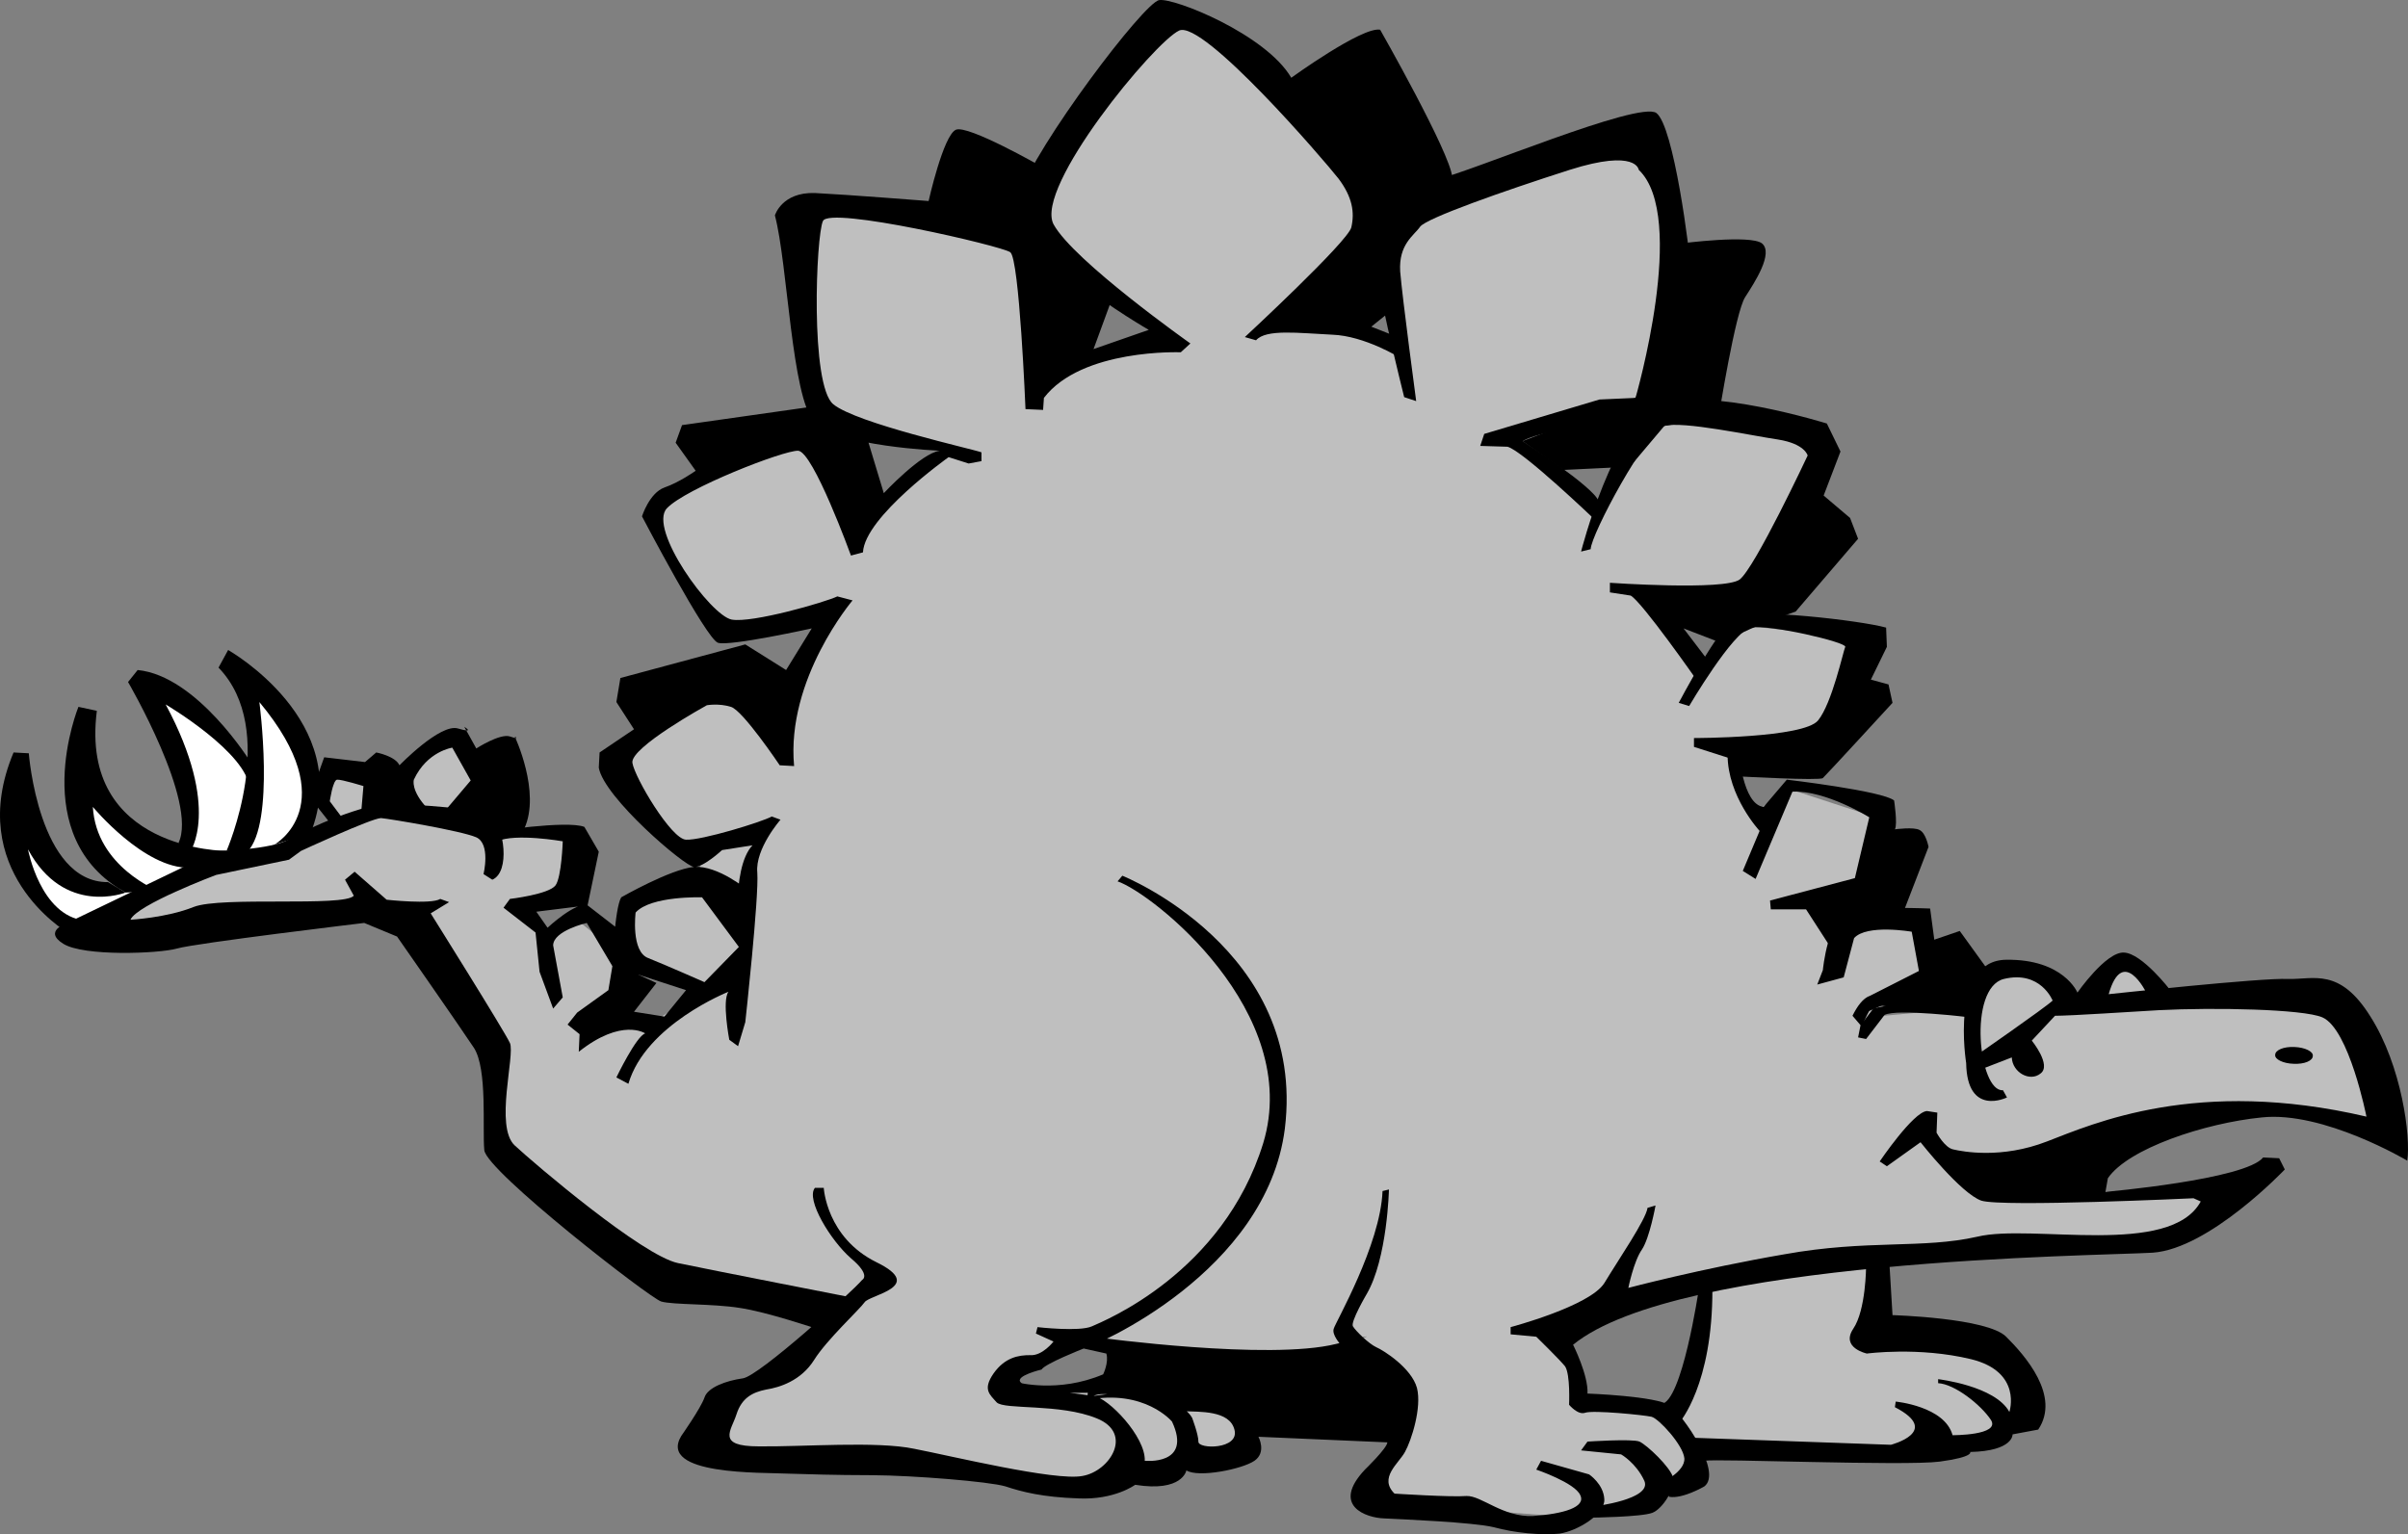 <svg xmlns="http://www.w3.org/2000/svg" width="300.788" height="191.692"><rect width="100%" height="100%" fill="#808080" stroke="none"/><path fill="#bfbfbf" d="m11.097 115.413 16.5-7.898 7.801-1.5 6-3.398-.703-2.203 1.5-3.797 5.203 1.097 3.398-1.5s3.375-3.699 6.801-4.097l5.2 9.398.8 2.602 8.598.398-.797 6.7-6.3 2.699 3 3 4.097-1.899 4.5 3.7 1.5 4.902-1.5 3.797 4.902.3 5.598-3.699-8.598-4.101v-6.797l8.598-3.403.703-3.699-5.203-1.5-5.598-9.8s10.074-8.95 13.5-9l7.801.8s3.773-8.625 4.898-9.8l-13.101 2.3s-9.024-9-7.899-15c0 0 13.875-11.625 20.301-9.398l4.801 10.898s8.273-8.25 10.898-8.601v-1.2l-15-4.097s-6-21.352-3.699-24.403c2.2-2.949 19.5 0 19.5 0l8.598 2.301 3.703 16.899 14.7-4.2-16.2-13.097-.703-4.903 15.703-21 4.2-1.097 23.597 23.597-7.899 14.7s10.125 2.601 10.899 4.101l-1.899-13.898 2.602-4.102s23.273-8.625 27-7.898c3.773.773 10.148 16.148 3 30.398l-16.8 5.602 10.097 9.398 7.5-11.3s17.601.425 19.902 2.3c2.2 1.875-1.199 6.399-1.199 6.399l-7.8 14.601-11.302 1.5 5.602 7.102 5.7-6.403 14.597 1.5-5.297 14.301-10.5 1.899 2.297 5.601 4.101-3 11.301 3.7-2.3 9-3 4.5 10.5-.7 1.5 6-7.102 6 12-1.101s2.226-4.899 4.5-4.899c2.226 0 7.902 3.7 7.902 3.7l3.301-.301s2.273-3.774 3.398-3.797c1.125.023 4.899 3 4.899 3s19.851.023 21.402 1.097c1.45 1.176 6.7 13.926 7.098 15.801.351 1.875-4.149-3.375-25.899 0 0 0-12.375 4.125-12.398 8.2 0 0 16.148 1.175 18.797 0 0 0-8.274 6.8-13.5 7.199-5.274.351-31.5 1.5-31.5 1.5l.402 9s14.95.351 17.2 4.5c2.25 4.101.8 7.101.8 7.101l-11.3 3.399-28.5.3-4.102-4.8s5.226-7.899 4.5-16.2c0 0-16.524 4.176-18 6.801 0 0 2.601 6 2.601 7.102 0 0 9.375.773 10.899 2.297 1.476 1.476 0 0 0 0l3 6.3-.797 2.301-5.602 1.899-8.199 2.203-25.5-1.903-.402-2.597 3.703-6.403-18.703-.3-19.899-11.297s-12.375 5.648-10.5 7.097c0 0 13.875-1.074 19.102.801l10.2 1.899v3.3l-4.903 2.301-8.598 1.899-6.8 1.101-22.102-3-23.297-1.101.797-6.797 8.601-3.703 5.301-6.797-21-3.703-19.902-16.2-2.297-13.8-9.703-14.7-7.5-1.8-27.399 4.101-5.199-2.601"/><path fill="#fff" d="M1.695 101.117s.726 13.148 7.5 15.398c0 0 14.601-8.625 19.101-8.601l8.301-2.7s8.2-10.449-4.902-19.8v10.8s-7.899-8.574-11.297-9.699l-1.5 1.102s7.148 16.898 4.2 18.398c0 0-10.927-2.625-12.403-8.3 0 0-1.524 9.425 5.601 13.199 0 0-11.25 2.601-14.601-9.797"/><path d="M262.996 126.617c-2.473.16-5.7.308-6.301.296l-2.899 3.102s2.493 3.063 1.102 4.102c-1.324 1.101-3.527-.114-3.602-2l-4.398 1.699-.102-1.902s8.657-6 9.602-6.899c0 0-1.504-3.816-6.102-2.7-4.5 1.141-3.152 14.141-.101 13.9l.5.902s-4.992 2.472-5.098-4.301c0 0-2.101-12.832 5-12.902 7.168-.102 8.899 4.101 8.899 4.101s3.562-5.113 5.8-5c2.258.07 5.801 4.7 5.801 4.7l-3 .3s-2.941-5.965-4.699.2c0 0 19.23-2.079 22.398-1.9 3.204.083 6.458-1.476 10.301 4.7 3.91 6.149 5.051 15.016 4.598 18 0 0-10.484-6.242-18.2-5.398-7.109.71-16.679 3.89-19.199 7.597l-.3 1.7s17.48-1.532 19.699-4.297l2 .097.703 1.403s-9.398 9.906-16.5 10.398c-7.2.426-59.191.754-72.402 11.5 0 0 1.922 3.809 1.8 6.102 0 0 8.649.304 10.301 1.5 1.63 1.187 6.59 8.332 4.301 10.097 0 0-2.723 1.598-4.402 1.301l-1.098-1.7s3.098-1.366 3-3.1c-.137-1.653-3.195-4.97-4.102-5.2-.949-.219-7.304-.855-8.3-.5-.91.32-2-1-2-1s.172-3.785-.5-4.8c-.75-.919-3.598-3.7-3.598-3.7l-3.203-.3v-.9s9.887-2.62 11.703-5.5c1.797-2.976 5.188-7.905 5.398-9.401l1-.297s-.738 4.062-1.699 5.5c-1.035 1.484-1.699 4.797-1.699 4.797s9.07-2.407 19.5-4.2c10.363-1.867 17.258-.648 24.098-2.199 6.8-1.648 24.078 2.621 27.902-4.398l-.902-.403s-23.871 1.125-26.5.301c-2.555-.887-7.598-7.3-7.598-7.3l-4.203 3-.899-.598s4.176-6.176 5.899-6.301l1.3.2-.097 2.5s1.02 1.901 2.098 2.1c1.156.266 5.996 1.216 11.699-1 5.738-2.199 18.734-8.05 39.902-3.1 0 0-2.156-10.934-5.5-12.4-2.414-1.046-13.578-1.25-20.402-.902l-6.7.403m-31.597.296c.582-1.171 1.309-2.207 2.2-2.5l6.097-3.097-.899-4.903s-5.62-.976-7.199.801l-1.3 4.903-3.301.898.699-1.8s.637-6.727 3.3-7.4c2.645-.612 10.102-.3 10.102-.3l1.2 9-8.801 3.8s-.532.845-.899 2l-1.199-1.402"/><path d="m240.996 117.617 3.8-1.301 3.899 5.398-1.5.7-2.899-3.098-3.101 1-.2-2.7m-4.999 40.001.402 6.699s11.852.336 14.2 2.7c2.34 2.331 6.827 7.39 4 11.6l-3.2.598s.117 2.082-5.3 2.2c0 0 .507.62-3.802 1.203-4.37.57-28.164-.399-29.3-.102l-2.098-2.898 25.297.898s6.41-1.644.5-4.7l.101-.698s6.125.578 7.102 4.199c0 0 6.004.039 4.797-1.902-1.262-1.91-4.535-4.485-6.598-4.598v-.5s7.121.82 8.899 4.098c0 0 1.672-5.016-4.801-6.598-6.535-1.574-13-.7-13-.7s-3.3-.706-1.7-3.1c1.594-2.356 1.602-7.802 1.602-7.802l2.899-.597m-23.801 3.5s-2.098 14.183-4.7 14.297l2.301 2.3s4.149-4.699 4.102-16.699l-1.703.102m-13.899 19s5.618-.38 6.5 0c.961.449 3.852 3.191 4.2 4.5.293 1.343-1.313 3.906-2.598 4.398-1.383.527-7.602.602-7.602.602l.301-1.403s7.32-.867 6.301-3.199c-1.043-2.258-2.902-3.3-2.902-3.3l-5-.5.8-1.098"/><path d="m136.597 174.413 3.801-.5s-15.277.653-13.3-1.199c0 0 5.077 1.387 10.698-1 0 0 .731-1.48.399-2.597l-3.598-.801 2.598-1.2s21.324 2.895 29.703.797c8.305-2.101.5 0 .5 0s-1.05-1.148-.8-1.898c.183-.734 5.835-10.45 6.097-17.2l.8-.198s-.195 8.672-2.8 13.097c0 0-2.031 3.457-1.7 4 .372.61 1.997 2.18 2.903 2.602.938.402 4.414 2.605 5.098 5.098.617 2.44-.676 6.515-1.5 8-.797 1.453-3.309 3.23-1.301 5.203 0 0 7.09.46 9 .297 1.851-.06 4.555 2.675 8.3 2.5 3.778-.266 6.626-1.09 5.903-2.598-.652-1.55-5.5-3.2-5.5-3.2l.598-1.1 6 1.698s1.808 1.196 1.902 3.102c.129 1.855-3.336 3.969-5.602 4.3-2.261.235-5.625-.09-8.199-.8-2.625-.63-11.43-.985-13.699-1.102-2.227-.066-6.672-1.562-2.402-6.097 0 0 2.78-2.684 2.8-3.403l-16.101-.699s1.047 1.934-.5 3c-1.54 1.059-7.027 2.149-8.5 1.2 0 0-.477 2.75-6.399 1.8 0 0-2.562 1.914-7.101 1.7-4.453-.15-7.05-.817-9.098-1.5-2.031-.61-11.57-1.372-16.601-1.4-5.102-.01-7.723-.116-10.7-.198-3.02-.16-16.171.242-13.199-4.703 0 0 2.438-3.465 2.899-4.797.394-1.262 2.68-2.106 4.8-2.403 2.032-.285 13.723-10.883 14.899-12.3 0 0 1.156-.551-1.399-2.7-2.523-2.187-5.69-7.383-4.5-8.8h1.102s.328 6.214 6.598 9.3c6.238 3.055-.934 4.075-1.5 5-.633.903-4.727 4.68-6.301 7.2-1.637 2.601-4.297 3.433-6 3.703-1.7.34-3.043 1.039-3.7 3.097-.636 2.016-2.593 4 2.801 4 5.489.067 14.715-.683 19.399.301 4.621.895 17.629 4.05 21 3.399 3.437-.57 6.445-5.329 1.8-7.2-4.59-1.883-11.566-1.039-12.5-2-.863-.988-1.777-1.59-.398-3.597 1.414-2.008 3.114-2.313 4.598-2.301 1.512.11 2.902-1.7 2.902-1.7l-2.199-1 .2-.8s5.238.605 6.8-.102c1.496-.668 16.375-6.633 21.398-22.898 4.934-16.356-13.792-31.192-18.199-32.7l.598-.702s23.039 9.214 20.3 31.601c-2.273 17.914-23.667 27.18-25.199 27.5 0 0-4.753 1.863-5.199 2.602 0 0-3.367.793-2.601 1.597.672.754 7.215 1.399 9.101 1.7 1.844.222 6.524 5.105 6.399 8.101 0 0 5.984.621 3.402-4.898 0 0-3.406-4.106-10.602-2.703l.102-1.098s10.668-.535 13 3.3c0 0 .805 2.11.797 3-.07.981 5.184 1.008 4.5-1.5-.617-2.425-4.379-2.203-6.399-2.3-2.101-.07-9.113-2.98-11.199-1.902-2.129 1 0 0 0 0"/><path d="M101.996 166.015s-6.278-2.121-9.598-2.601c-3.394-.543-8.281-.368-9.8-.797-1.45-.442-21.821-16.282-22.102-18.903-.258-2.652.422-10.133-1.301-12.8-1.809-2.731-9.598-13.899-9.598-13.899l-4.101-1.7s-21.094 2.52-23.399 3.2c-2.25.637-11.648 1.008-14.199-.601-2.574-1.602.5-2.598.5-2.598l18.7-9s6.784-.106 9.097-1.5c2.305-1.418 9.562-4.5 12.601-4.403 2.958.145 11.2.481 12.7 1.704 1.406 1.144 2.3 6.812 0 7.796l-1.098-.699s.914-3.765-.902-4.597c-1.871-.817-10.817-2.309-11.899-2.403-1.168.004-10 4.102-10 4.102l-1.5 1.098-9.101 1.902s-9.903 3.719-10.7 5.598c0 0 4.48-.227 7.899-1.598 3.45-1.352 18.781.02 20-1.402l-1.098-2 1.2-1 4 3.5s5.574.617 6.699-.098l1.101.398-2.3 1.403s9.195 14.671 9.898 16.199c.672 1.527-1.941 10.43.601 12.8 2.52 2.34 15.942 13.77 20.399 14.7 4.476.933 21.203 4.199 21.203 4.199l-3.902 4"/><path d="M8.296 116.413s-12.8-7.632-6.601-22.398l1.902.102s1.223 16.168 9.899 16.097l2.199 1.301s-7.672 3.027-12.2-5.398c0 0 1.532 8.304 7.102 8.898l-2.3 1.399"/><path d="M28.296 106.316s-18.437.047-16.199-17.5l-2.3-.5s-6.622 16.273 5.898 23.2l4.101-.2s-7.765-2.988-8.199-10.5c0 0 6.426 7.754 12.098 7.598l4.601-2.098m0 0s6.57-15.078-1-22.902l1.2-2.2s15.797 8.907 10.3 22.903l-4.5 1.398s8.825-4.934-1.898-17.8c0 0 1.996 15.14-1.5 18.698l-2.602-.097"/><path d="M31.296 95.214s-6.66-10.77-14.101-11.5l-1.2 1.5s8.75 14.996 6.301 20.102l1.399 1.2s4.016-5.435-3-18.5c0 0 10.305 6.07 10.5 10.6l.101-3.402m197.399 23.199-3.098-4.796h-4.402l-.098-1.102 10.598-2.8 1.8-7.598s-5.46-3.403-9.597-3.203l-4.602 10.902-1.601-1 2.101-5s-3.992-4.285-4-9.5l1.399-.5s.445 6.726 3.101 7l2.899-3.402s11.969 1.402 13.402 2.601c0 0 .457 3.008.098 3.602 0 0 2.414-.325 3.101.097.782.387 1.102 2.102 1.102 2.102l-3.203 8.3-4.5.798-4.5 3.5"/><path d="m216.597 94.914-5-1.598v-1.102s13.7.008 15.5-2.199c1.754-2.152 3.145-8.664 3.399-9.2.168-.573-9.5-2.843-11.801-2.401-2.242.5-7.7 9.8-7.7 9.8l-1.3-.398s5.105-9.719 7.203-10.8c2.113-1 15.379.48 18.7 1.398l.097 2.402-2 4.098 2.203.601.5 2.3s-8.285 9.024-8.703 9.4c-.363.343-10.297-.2-10.297-.2l-.8-2.101"/><path d="M211.898 84.914s-6.742-9.649-8.203-10.5l-2.598-.399v-1.2s14.25.99 16.2-.401c1.921-1.458 8.5-15.5 8.5-15.5s-.32-1.465-3.7-2c-3.332-.489-11.89-2.336-14.199-1.7-2.25.68-9.152 13.535-9.203 15.403l-1.2.297s4.063-15.938 9.801-18.297c5.715-2.43 20.899 2.297 20.899 2.297l1.703 3.5-2.102 5.5 3.301 2.8 1 2.602-7.8 9.098s-8.036 2.68-8.801 4.101l-5.2-2 3.2 4.2-1.598 2.199"/><path d="m176.898 50.117-1.5-.5s-4.18-16.641-3.703-18.5c.426-1.856 3.668-7.73 7.8-8.703 4.204-.938 25.208-9.844 27.403-8.297 2.176 1.632 4.176 17.101 4.398 20.5.254 3.379-2.812 14.136-4 16-1.21 1.793-14.386 2.757-17.101 4.5 0 0 8.797 5.636 9.5 7.5l-.5 2.297s-9.031-8.649-10.899-9.098l-3.398-.102.5-1.5 14.398-4.3 4.5-.2s6.57-22.633.399-28.5c0 0-.238-2.648-8.598 0-8.37 2.676-17.89 6.043-18.699 7.102-.781 1.129-2.7 2.176-2.5 5.598.277 3.355 2 16.203 2 16.203"/><path d="M209.996 30.414s8.664-1.137 10.101 0c1.469 1.234-.933 4.886-2.101 6.703-1.23 1.84-3.301 14.898-3.301 14.898l-6.797 1.2-4.3 5.1-8.302.4-5.101-3.598 14.101-5.403s4.465-7.707 5.7-19.3m-35.098 14.3s-4.418-2.758-8.5-2.898c-4.16-.195-8.266-.738-9.5.7l-1.402-.4s12.832-11.882 13.3-13.702c.434-1.895.137-3.786-1.601-6.098-1.828-2.336-16.879-19.836-19.899-18.5-3.097 1.418-18.097 19.57-15.699 24.2 2.485 4.577 17.098 14.898 17.098 14.898l-1.2 1.101s-12.359-.492-17.097 5.7l-.102 1.5-2.199-.098s-.761-18.797-1.902-19.602c-1.047-.785-22.613-5.789-23.399-3.898-.863 1.793-1.625 20.53 1.301 22.898 2.887 2.371 17.395 5.586 18.5 6v1.102l-1.601.296-2.5-.796s-10.485 7.445-10.7 11.898l-1.5.398s-4.71-12.992-6.601-13.097c-1.856-.047-14.059 4.71-16.399 7.199-2.37 2.574 5.446 13.398 8.102 13.898 2.559.465 11.676-2.168 13.2-2.898l1.898.5s-8.317 9.79-7.301 20.7l-1.797-.098s-4.629-6.903-6.102-7.301c-1.496-.473-3-.2-3-.2s-9.605 5.278-9.3 7.2c.293 1.855 4.86 9.55 6.699 9.597 1.906.106 9.508-2.214 10.703-2.898l1.098.398s-3.18 3.625-2.899 6.602c.223 3.05-1.5 18.7-1.5 18.7l-.902 3-1.098-.802s-.93-4.902-.101-6c0 0-10.336 4.09-12.5 11.5l-1.5-.796s2.48-5.16 3.601-5.5c0 0-2.902-1.985-8.3 2.296l.101-2.199-1.5-1.199 1.2-1.5 3.898-2.8.5-3-3.2-5.4s-4.167.962-4.199 2.802l1.2 6.5-1.2 1.398-1.699-4.602-.5-4.898-4-3.102.797-1.097s4.867-.567 5.703-1.7c.754-1.054.898-5.5.898-5.5s-5.925-1.042-8.199 0c-2.316 1.02-.699-1.203-.699-1.203s9.418-1.457 11.598-.597l1.8 3.097-1.398 6.704-6.402.796 1.402 2s3.504-3.277 5-2.796c1.473.39 0 0 0 0l4 3.097.898 4.903 3.7 1.699-2.801 3.597 3.8.602 2.7-3.3-9.2-3s.25-7.134 1.102-8.598c0 0 6.106-3.504 9.098-3.801 3.031-.211 6.703 2.898 6.703 2.898l-1.102 7.102-4.601-6.2s-6.379-.222-8.297 1.899c0 0-.617 4.906 1.598 5.7 2.218.886 7 3 7 3l4.3-4.4s-1.085-9.773 1.7-12.698l-3.801.597s-2.356 2.192-3.5 2.102c-1.106-.004-11.262-8.672-11.899-12.403l.102-1.898 4.297-2.898-2.2-3.403.5-3 15.602-4.199 5.098 3.2 3.203-5.2s-10.184 2.254-11.703 1.8c-1.45-.417-9.5-15.8-9.5-15.8s.914-2.922 2.8-3.602c1.923-.668 3.903-2.097 3.903-2.097l-2.5-3.5.797-2.2 16.203-2.3 6.7 3.199 2.3 7.602s4.691-5.024 7-5.301c0 0-12.785-.524-15.703-3.602-2.832-3.16-3.285-19.691-4.899-25.8 0 0 .852-2.93 5-2.797 4.098.203 14.2 1 14.2 1s1.832-8.196 3.402-8.903c1.488-.672 10.7 4.602 10.7 4.602l-.302 6 9 10.8-2.199 6 6.899-2.402s-18.348-10.484-16.2-16.8c2.118-6.27 15.602-24.114 17.5-24.399 1.88-.313 13.329 4.281 16.5 9.7 0 0 8.88-6.43 11.102-6 0 0 8.77 15.405 9 18.402l-6.703 7.597-.297 8.602-3.102 2.5 3.301 1.3.301 2.598"/><path d="m41.296 102.913-2.601-3.296 1.8-5 5.102.597 1.399-1.199s2.379.441 2.902 1.602c0 0 5.082-5.25 7.297-4.602 2.238.66.8-.2.8-.2l1.5 2.7s2.942-1.906 4.2-1.5c1.336.45.601 0 .601 0s3.286 6.934 1.2 11.5l-3.598.8-6.402-2.901 3.3-3.899-2.3-4.101s-3.16.453-4.801 4c0 0-.434 1.34 1.703 3.601l-8.3.7.3-3.5s-2.71-.84-3.3-.801c-.544.101-.903 2.703-.903 2.703l1.5 2-1.399.797m245.2 29.999c1.328.067 2.414-.363 2.402-1 .059-.535-.988-1.05-2.3-1.097-1.321-.063-2.407.37-2.403 1-.055.539.996 1.058 2.3 1.098m-42.097-15.399 3.2 4.7s.823 4.32-.903 4.5c-1.555.206-13.797-1.302-13.797-1.302l.598-.699 7.5-3v-3.199l3.402-1"/><path d="m232.398 128.117 1.598-2.102s4.675-1.344 11.902-.601l.2 1.703s-9.208-1.133-10.7-.301l-2.3 3-1-.2.3-1.5"/></svg>
